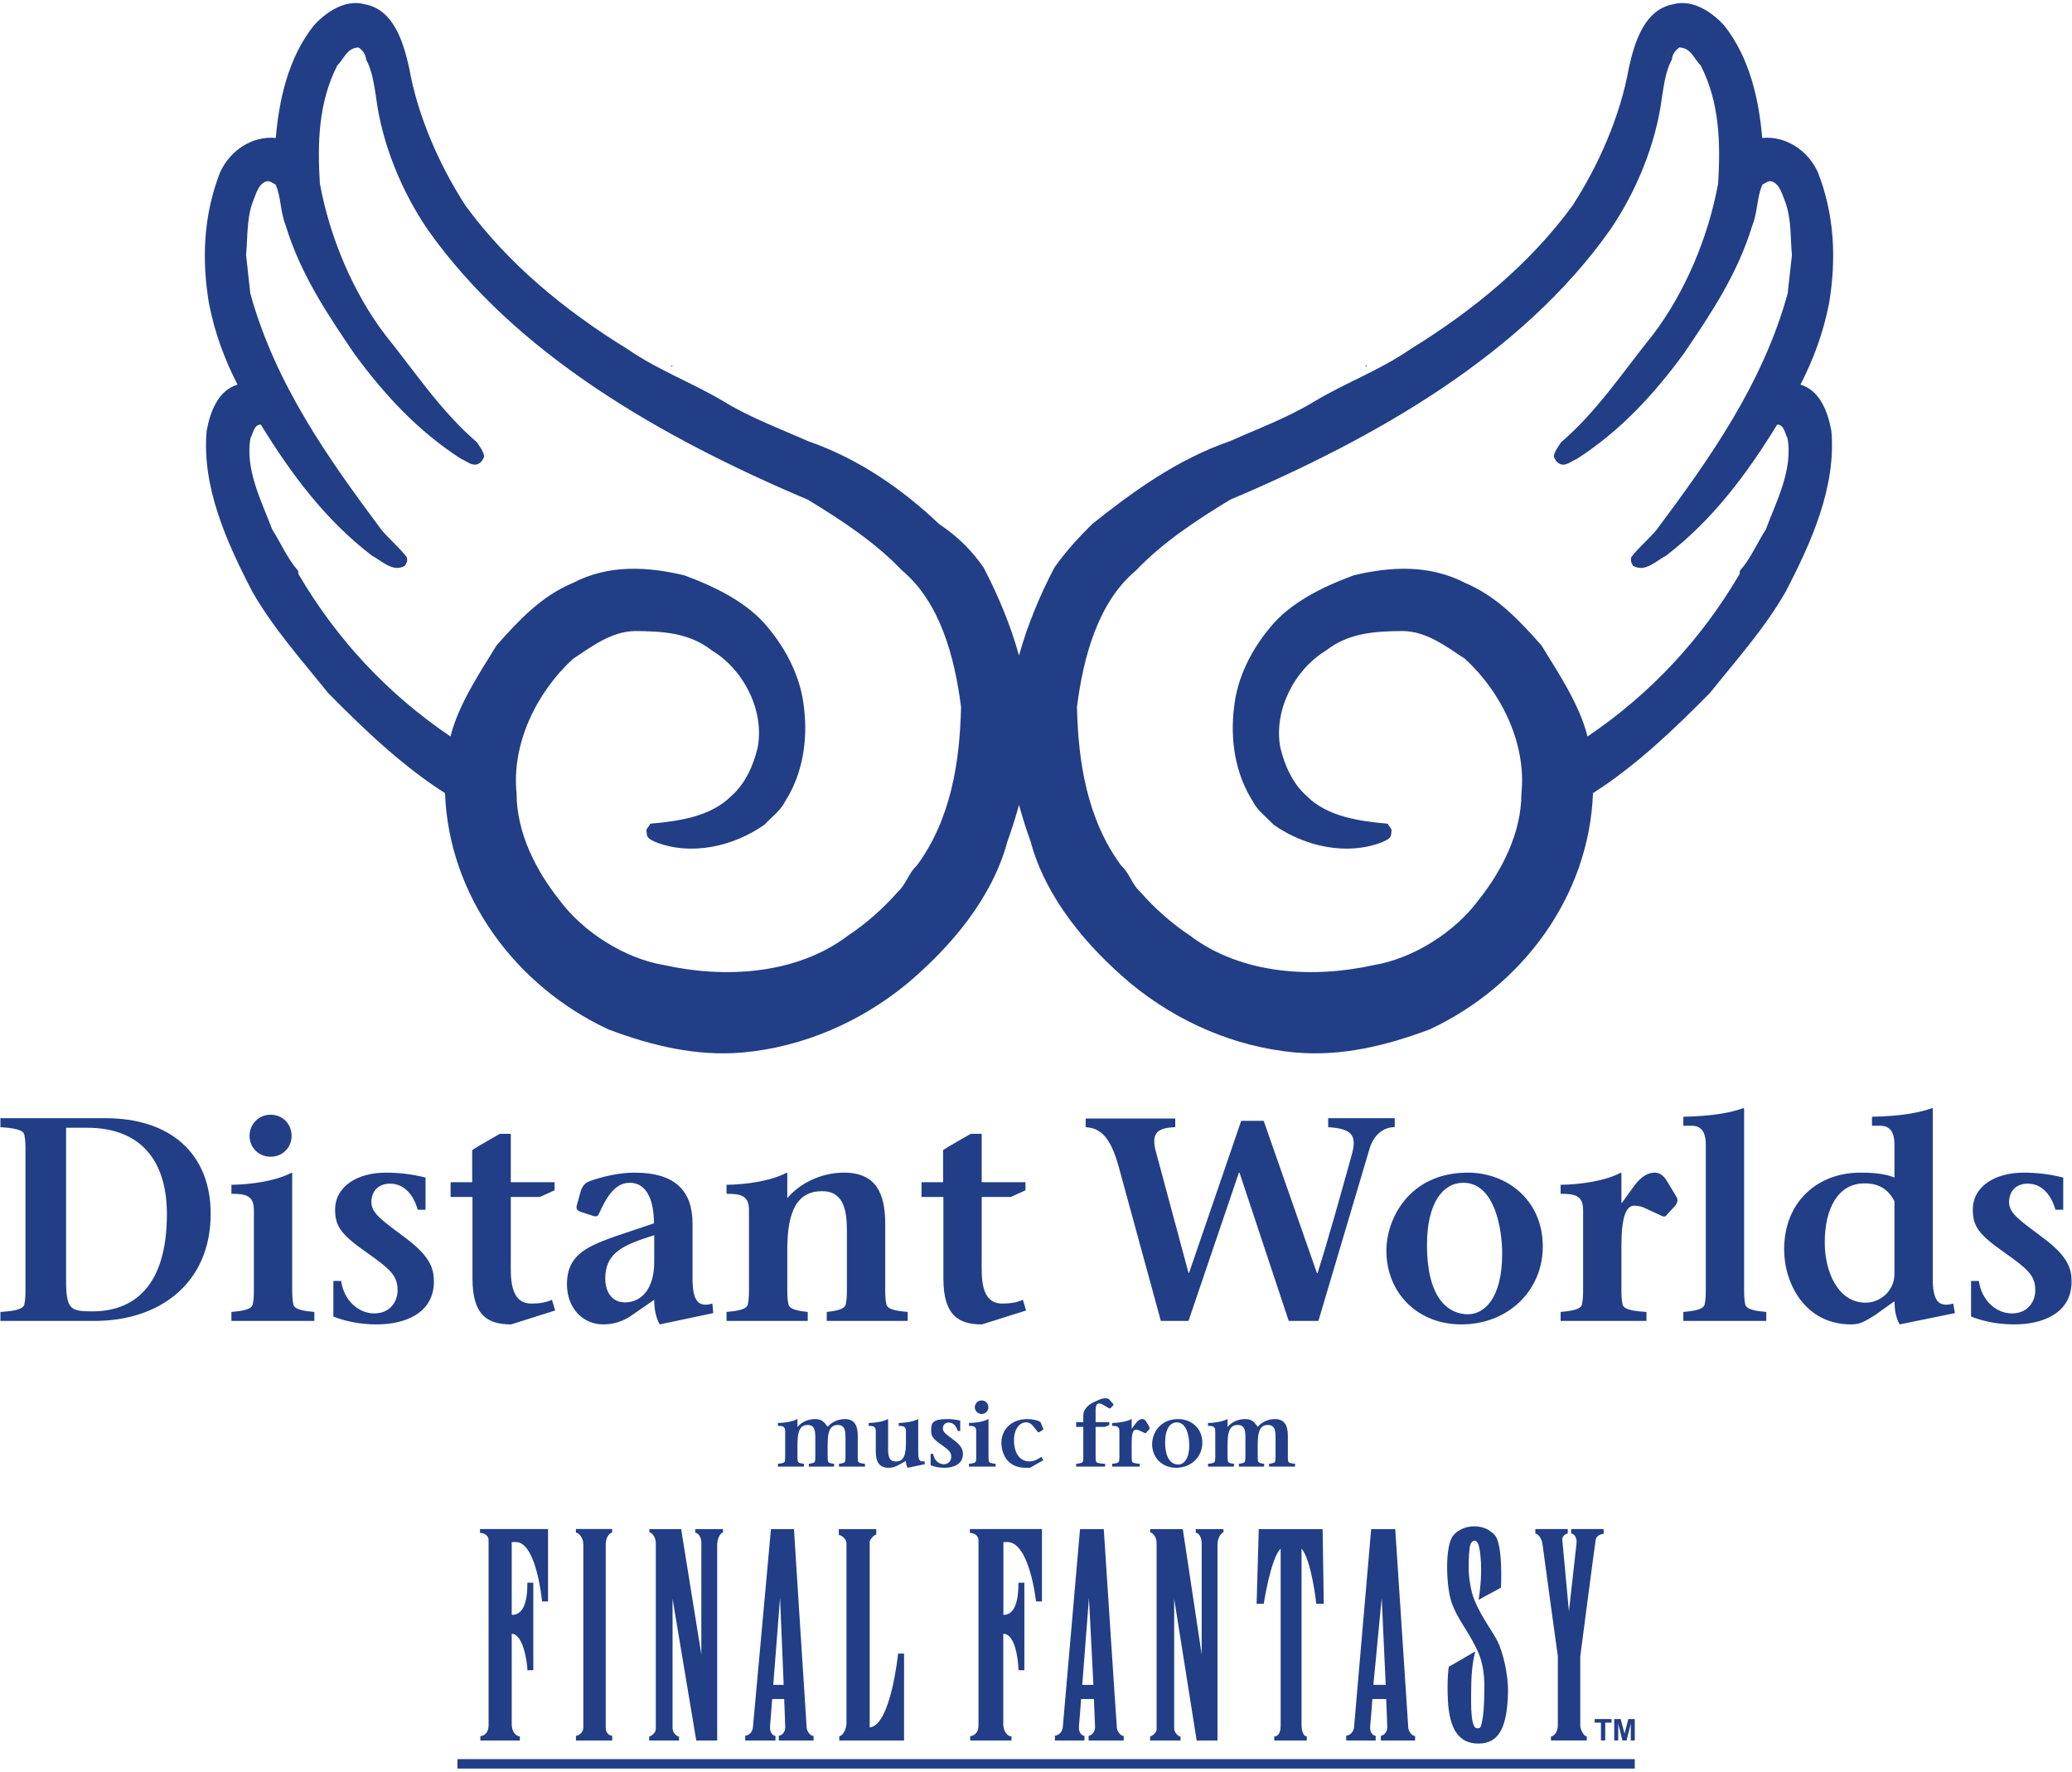 <svg 
 xmlns="http://www.w3.org/2000/svg"
 xmlns:xlink="http://www.w3.org/1999/xlink"
 width="276px" height="236px">
<path fill-rule="evenodd"  fill="rgb(33, 62, 135)"
 d="M270.113,157.665 C268.579,157.665 267.619,158.630 267.619,160.134 C267.619,161.716 269.307,162.719 272.300,164.995 C275.445,167.386 275.945,168.968 275.945,170.704 C275.945,174.987 271.993,176.414 268.348,176.414 C266.161,176.414 264.243,176.028 262.555,175.372 L262.555,170.627 L263.591,170.627 C263.936,173.135 265.816,174.948 268.003,174.948 C270.152,174.948 271.111,173.328 271.111,171.861 C271.111,169.856 269.998,168.968 267.006,166.846 C263.668,164.493 262.785,163.413 262.785,161.137 C262.785,158.013 265.778,156.199 269.538,156.199 C271.111,156.199 272.875,156.354 274.832,156.855 L274.832,161.137 L273.797,161.137 C273.336,159.517 272.223,157.665 270.113,157.665 ZM252.350,173.328 L249.817,175.141 C248.321,176.066 247.784,176.414 246.557,176.414 C240.456,176.414 237.656,170.974 237.656,166.422 C237.656,160.057 242.144,156.199 247.784,156.199 C249.242,156.199 250.969,156.277 252.350,156.855 L252.350,152.496 C252.350,151.454 252.158,149.950 250.470,149.950 L249.357,149.950 L249.357,148.754 C253.233,148.677 255.688,148.214 257.376,147.597 L257.453,147.674 L257.453,170.280 C257.453,173.019 258.067,174.254 260.176,173.637 L260.407,174.909 L253.040,176.414 C252.465,175.372 252.388,174.408 252.350,173.328 ZM252.350,160.019 C251.467,158.283 250.125,157.627 248.360,157.627 C244.830,157.627 243.065,160.983 243.065,165.497 C243.065,169.354 244.792,173.520 248.513,173.520 C250.354,173.520 252.350,172.055 252.350,169.663 L252.350,160.019 ZM239.831,51.232 C242.468,52.007 243.498,54.966 243.942,57.366 C244.624,64.825 241.267,72.271 237.839,78.853 C235.015,83.769 231.277,87.921 227.793,92.278 C223.022,97.113 217.912,102.011 212.192,105.649 C211.685,119.394 202.767,131.373 190.434,137.119 C184.577,139.323 178.684,140.723 172.588,140.199 C164.410,139.474 156.752,136.041 150.692,131.065 C144.798,126.117 139.316,119.642 137.282,112.095 C136.719,110.521 136.190,108.881 135.736,107.219 C135.283,108.881 134.754,110.521 134.191,112.095 C132.156,119.642 126.674,126.117 120.780,131.065 C114.721,136.041 107.062,139.474 98.885,140.199 C92.789,140.723 86.894,139.323 81.040,137.119 C68.706,131.373 59.787,119.394 59.280,105.649 C53.560,102.011 48.450,97.113 43.679,92.278 C40.196,87.921 36.458,83.769 33.633,78.853 C30.206,72.271 26.848,64.825 27.530,57.366 C27.974,54.966 29.003,52.007 31.641,51.232 C29.885,47.806 28.604,44.326 27.847,40.479 C26.833,34.509 27.110,28.644 29.315,22.950 C30.672,20.010 33.606,18.072 36.736,18.379 C37.167,13.307 38.391,7.706 41.783,3.416 C43.348,1.672 45.953,-0.134 48.515,0.553 C52.398,1.212 53.728,5.543 54.504,9.062 C55.660,15.557 58.583,22.103 62.026,27.415 C67.654,35.099 75.155,41.310 83.589,46.502 C87.817,49.405 92.004,50.859 96.384,53.465 C99.878,55.611 103.960,57.124 107.638,58.764 C114.621,61.178 120.481,65.414 125.1,69.810 C127.805,71.608 129.535,73.480 131.025,75.604 C132.895,79.184 134.595,83.199 135.736,87.312 C136.877,83.199 138.577,79.184 140.447,75.604 C141.937,73.480 143.667,71.608 145.473,69.810 C150.991,65.414 156.851,61.178 163.833,58.764 C167.513,57.124 171.593,55.611 175.089,53.465 C179.470,50.859 183.655,49.405 187.882,46.502 C196.318,41.310 203.819,35.099 209.446,27.415 C212.889,22.103 215.812,15.557 216.969,9.062 C217.744,5.543 219.075,1.212 222.957,0.553 C225.519,-0.134 228.124,1.672 229.690,3.416 C233.082,7.706 234.306,13.307 234.736,18.379 C237.867,18.072 240.801,20.010 242.157,22.950 C244.362,28.644 244.640,34.509 243.625,40.479 C242.868,44.326 241.587,47.806 239.831,51.232 ZM120.150,75.983 C116.629,72.281 112.192,69.347 107.606,66.560 C88.054,58.279 68.685,47.161 57.013,30.641 C53.567,25.627 50.865,19.159 50.093,12.938 C49.829,11.262 49.540,9.272 48.770,7.934 C48.733,7.276 48.294,6.674 47.764,6.324 C46.203,6.381 45.829,7.838 44.928,8.724 C42.405,13.652 42.283,19.072 42.606,24.422 C43.917,31.635 47.053,39.004 51.294,44.581 C55.247,49.482 58.705,54.765 63.527,58.913 C63.907,59.485 64.404,60.118 64.500,60.806 C64.333,61.207 64.165,61.534 63.746,61.767 C62.924,62.206 62.147,61.390 61.452,61.143 C55.658,57.430 51.127,52.494 47.195,47.117 C43.619,41.847 40.028,36.532 38.054,30.027 C37.319,28.182 37.460,26.302 36.722,24.605 C36.279,24.376 35.912,23.999 35.405,24.188 C34.346,24.577 34.047,26.037 33.635,26.989 C32.836,29.278 33.000,31.655 32.780,33.981 L33.344,39.082 C36.663,51.127 43.734,61.097 50.826,70.589 C51.865,71.841 53.160,72.887 54.170,74.198 C54.328,74.619 54.175,74.989 53.948,75.361 C52.348,76.298 50.910,74.726 49.553,74.023 C43.356,69.277 38.794,63.159 34.742,56.555 C33.807,56.559 33.718,57.752 33.369,58.360 C32.622,62.518 34.816,66.697 36.257,70.521 C37.380,72.267 38.290,74.428 39.711,76.028 L39.751,76.461 C44.818,85.093 51.520,92.356 60.008,98.102 C61.068,93.843 63.894,89.635 66.150,85.959 C69.070,82.664 72.063,79.444 76.257,77.671 C81.100,75.146 86.308,75.476 91.166,76.639 C95.218,78.136 99.560,80.232 102.268,83.551 C104.743,86.521 106.676,90.188 107.102,94.315 C107.603,98.518 106.970,103.034 104.564,106.785 C103.926,108.032 102.773,108.824 101.841,109.843 C97.692,112.766 92.034,114.042 87.288,112.150 C86.698,111.844 86.106,111.687 86.144,110.882 C85.943,110.326 86.510,110.169 86.589,109.723 C90.306,109.393 94.635,108.816 97.400,106.042 C99.305,104.362 100.328,102.000 100.921,99.603 C101.855,94.641 99.068,89.217 94.850,86.659 C91.760,84.232 88.138,84.084 84.603,84.058 C81.409,84.095 78.787,86.153 76.318,87.767 C71.452,92.234 68.120,99.109 68.814,105.703 C68.812,110.960 71.426,115.994 74.515,119.883 C77.643,124.131 83.215,127.693 88.521,128.561 C96.402,130.313 106.030,129.889 112.999,124.597 C115.439,122.968 117.630,121.023 119.587,118.806 C120.683,117.833 121.042,116.254 122.138,115.282 C126.696,109.079 127.856,101.417 128.015,94.176 C127.186,87.624 125.253,80.239 120.150,75.983 ZM237.838,26.989 C237.426,26.037 237.127,24.577 236.068,24.188 C235.561,23.999 235.193,24.376 234.750,24.605 C234.013,26.302 234.154,28.182 233.417,30.027 C231.445,36.532 227.854,41.847 224.277,47.117 C220.345,52.494 215.814,57.430 210.021,61.143 C209.325,61.390 208.548,62.206 207.726,61.767 C207.308,61.534 207.141,61.207 206.973,60.806 C207.068,60.118 207.567,59.485 207.945,58.913 C212.767,54.765 216.225,49.482 220.179,44.581 C224.420,39.004 227.555,31.635 228.867,24.422 C229.190,19.072 229.068,13.652 226.544,8.724 C225.643,7.838 225.269,6.381 223.709,6.324 C223.179,6.674 222.739,7.276 222.703,7.934 C221.931,9.272 221.643,11.262 221.380,12.938 C220.608,19.159 217.905,25.627 214.459,30.641 C202.787,47.161 183.418,58.279 163.867,66.560 C159.279,69.347 154.844,72.281 151.323,75.983 C146.219,80.239 144.287,87.624 143.458,94.176 C143.617,101.417 144.776,109.079 149.334,115.282 C150.429,116.254 150.790,117.833 151.885,118.806 C153.842,121.023 156.032,122.968 158.473,124.597 C165.441,129.889 175.071,130.313 182.951,128.561 C188.258,127.693 193.830,124.131 196.958,119.883 C200.046,115.994 202.661,110.960 202.658,105.703 C203.352,99.109 200.021,92.234 195.155,87.767 C192.685,86.153 190.063,84.095 186.868,84.058 C183.335,84.084 179.713,84.232 176.622,86.659 C172.405,89.217 169.616,94.641 170.551,99.603 C171.143,102.000 172.168,104.362 174.071,106.042 C176.837,108.816 181.165,109.393 184.883,109.723 C184.962,110.169 185.529,110.326 185.327,110.882 C185.367,111.687 184.775,111.844 184.184,112.150 C179.439,114.042 173.780,112.766 169.633,109.843 C168.699,108.824 167.546,108.032 166.907,106.785 C164.502,103.034 163.869,98.518 164.370,94.315 C164.797,90.188 166.730,86.521 169.205,83.551 C171.913,80.232 176.254,78.136 180.307,76.639 C185.163,75.476 190.373,75.146 195.215,77.671 C199.409,79.444 202.401,82.664 205.322,85.959 C207.579,89.635 210.404,93.843 211.464,98.102 C219.952,92.356 226.653,85.093 231.721,76.461 L231.761,76.028 C233.182,74.428 234.093,72.267 235.215,70.521 C236.656,66.697 238.849,62.518 238.103,58.360 C237.754,57.752 237.667,56.559 236.731,56.555 C232.678,63.159 228.117,69.277 221.921,74.023 C220.562,74.726 219.125,76.298 217.524,75.361 C217.298,74.989 217.146,74.619 217.303,74.198 C218.311,72.887 219.607,71.841 220.647,70.589 C227.738,61.097 234.809,51.127 238.128,39.082 L238.692,33.981 C238.473,31.655 238.637,29.278 237.838,26.989 ZM181.881,48.859 C182.042,48.662 181.745,48.666 182.058,48.692 C182.089,48.825 181.940,48.828 181.881,48.859 ZM89.415,48.692 C89.727,48.666 89.430,48.662 89.592,48.859 C89.532,48.828 89.384,48.825 89.415,48.692 ZM12.601,175.951 L0.055,175.951 L0.055,174.755 C1.782,174.639 3.087,174.447 3.240,173.752 C3.394,173.019 3.394,172.440 3.394,171.399 L3.394,153.499 C3.394,152.457 3.394,151.879 3.240,151.145 C3.087,150.452 1.782,150.258 0.055,150.143 L0.055,148.947 L14.059,148.947 C22.769,148.947 28.063,153.731 28.063,161.677 C28.063,170.897 21.310,175.951 12.601,175.951 ZM11.604,150.220 L8.803,150.220 L8.803,170.434 C8.803,174.408 9.340,174.678 12.295,174.678 C17.743,174.678 22.231,171.438 22.231,161.716 C22.231,154.386 18.548,150.220 11.604,150.220 ZM33.242,151.300 C33.242,149.718 34.470,148.484 36.043,148.484 C37.693,148.484 38.844,149.757 38.844,151.300 C38.844,152.804 37.693,154.078 36.043,154.078 C34.470,154.078 33.242,152.881 33.242,151.300 ZM38.921,156.277 L38.921,171.399 C38.921,172.440 38.921,173.019 39.074,173.752 C39.227,174.447 40.532,174.639 41.875,174.755 L41.875,175.951 L30.825,175.951 L30.825,174.755 C32.168,174.639 33.511,174.447 33.664,173.752 C33.818,173.019 33.818,172.440 33.818,171.399 L33.818,161.214 C33.818,159.286 32.820,159.015 30.825,159.015 L30.825,157.819 C33.434,157.781 36.772,157.318 38.844,156.199 L38.921,156.277 ZM49.855,174.948 C52.003,174.948 52.962,173.328 52.962,171.861 C52.962,169.856 51.850,168.968 48.857,166.846 C45.519,164.493 44.637,163.413 44.637,161.137 C44.637,158.013 47.630,156.199 51.389,156.199 C52.962,156.199 54.727,156.354 56.684,156.855 L56.684,161.137 L55.648,161.137 C55.188,159.517 54.075,157.665 51.965,157.665 C50.430,157.665 49.471,158.630 49.471,160.134 C49.471,161.716 51.159,162.719 54.152,164.995 C57.298,167.386 57.796,168.968 57.796,170.704 C57.796,174.987 53.845,176.414 50.200,176.414 C48.013,176.414 46.095,176.028 44.407,175.372 L44.407,170.627 L45.442,170.627 C45.788,173.135 47.668,174.948 49.855,174.948 ZM62.899,153.191 C64.050,152.457 65.392,151.724 66.582,151.030 L68.040,151.030 L68.040,157.472 L73.872,157.472 L73.872,158.553 L71.915,159.440 L68.040,159.440 L68.040,167.850 C68.040,170.010 67.810,173.637 70.802,173.637 C71.800,173.637 72.682,173.520 73.526,173.135 L73.948,174.562 L68.078,176.414 C65.047,176.414 62.937,175.296 62.937,170.319 L62.937,159.440 L60.021,159.440 L60.021,157.472 L62.899,157.472 L62.899,153.191 ZM63.936,204.189 L63.936,203.674 L73.001,203.674 L73.001,213.313 L72.203,213.313 C72.203,213.313 71.478,205.402 68.711,205.402 L68.164,205.412 L68.164,215.108 C69.720,215.108 70.253,213.409 70.253,210.820 L71.039,210.820 L71.039,222.478 L70.253,222.478 C70.253,221.537 69.705,217.624 68.164,217.624 C68.164,217.624 68.164,229.038 68.164,229.703 C68.164,230.702 68.777,231.297 69.247,231.297 L69.247,231.840 L63.987,231.840 L63.987,231.256 C64.175,231.256 65.082,231.085 65.082,229.792 C65.082,228.479 65.082,205.905 65.082,205.125 C65.082,204.598 64.556,204.189 63.936,204.189 ZM96.307,204.119 C96.144,204.119 95.532,204.666 95.532,205.781 C95.532,206.909 95.532,231.840 95.532,231.840 L92.745,231.840 L89.587,212.957 C89.587,212.957 89.587,229.643 89.587,230.209 C89.587,230.844 90.200,231.323 90.450,231.323 L90.450,231.840 L86.479,231.840 L86.479,231.297 C86.700,231.297 87.354,230.807 87.354,230.351 C87.354,229.534 87.354,206.405 87.354,205.552 C87.354,204.673 86.785,204.119 86.502,204.119 L86.502,203.682 L90.732,203.682 L93.421,220.385 C93.421,220.385 93.421,206.200 93.421,205.513 C93.421,204.809 93.034,204.163 92.614,204.163 L92.614,203.682 L96.307,203.682 L96.307,204.119 ZM76.717,204.147 L76.717,203.663 L81.545,203.663 L81.545,204.139 C81.362,204.139 80.686,204.548 80.686,205.697 C80.686,207.049 80.686,229.721 80.686,230.190 C80.686,230.839 81.195,231.210 81.545,231.210 L81.551,231.840 L76.717,231.840 L76.717,231.220 C77.015,231.220 77.702,230.813 77.702,230.123 C77.702,229.218 77.702,206.574 77.702,205.692 C77.702,204.811 77.065,204.147 76.717,204.147 ZM83.884,157.549 C81.813,157.549 80.700,159.672 79.779,161.677 C79.664,162.024 79.396,162.063 79.089,161.986 L77.209,161.369 C76.940,161.214 76.710,161.060 76.825,160.597 L77.324,158.784 C77.631,157.704 78.168,157.472 78.590,157.318 C80.317,156.701 82.503,156.199 84.537,156.199 C90.023,156.199 92.248,158.707 92.248,162.989 L92.248,170.280 C92.248,173.019 92.862,174.254 94.896,173.637 L95.011,174.909 L87.875,176.414 C87.299,175.372 87.146,174.215 87.146,173.135 L83.961,175.334 C83.002,175.951 81.851,176.414 80.355,176.414 C77.669,176.414 75.521,174.292 75.521,171.052 C75.521,167.348 77.899,166.152 81.621,164.802 L87.107,162.951 C87.107,159.787 86.110,157.549 83.884,157.549 ZM80.623,170.319 C80.623,172.055 81.506,173.482 83.232,173.482 C85.457,173.482 87.146,171.669 87.146,168.081 L87.146,164.532 C83.309,165.767 80.623,166.693 80.623,170.319 ZM129.855,187.446 C129.855,186.943 130.250,186.542 130.753,186.542 C131.284,186.542 131.655,186.956 131.655,187.446 C131.655,187.934 131.284,188.343 130.753,188.343 C130.250,188.343 129.855,187.961 129.855,187.446 ZM130.340,211.611 C130.340,208.091 130.340,205.381 130.340,205.125 C130.340,204.598 129.808,204.189 129.188,204.189 L129.188,203.674 L138.792,203.674 L138.792,213.313 L138.004,213.313 C138.004,213.313 137.152,205.402 134.180,205.402 L133.656,205.412 L133.656,215.108 C135.128,215.108 135.663,213.409 135.663,210.820 L136.450,210.820 L136.450,222.478 L135.663,222.478 C135.663,221.537 135.335,217.624 133.642,217.624 C133.642,217.624 133.642,229.038 133.642,229.703 C133.642,230.702 134.263,231.297 134.734,231.297 L134.734,231.840 L129.234,231.840 L129.234,231.256 C129.442,231.256 130.340,231.085 130.340,229.792 C130.340,229.085 130.340,222.316 130.340,216.036 L130.340,211.611 ZM129.075,189.929 L129.075,189.544 C129.912,189.530 130.986,189.386 131.655,189.024 L131.675,189.045 L131.675,193.899 C131.675,194.242 131.675,194.418 131.726,194.660 C131.772,194.879 132.192,194.940 132.623,194.979 L132.623,195.359 L129.075,195.359 L129.075,194.979 C129.505,194.940 129.940,194.879 129.988,194.660 C130.036,194.418 130.036,194.242 130.036,193.899 L130.036,190.634 C130.036,190.013 129.719,189.929 129.075,189.929 ZM127.090,191.848 C128.105,192.615 128.264,193.123 128.264,193.680 C128.264,195.051 126.995,195.514 125.824,195.514 C125.122,195.514 124.506,195.391 123.965,195.179 L123.965,193.653 L124.298,193.653 C124.409,194.459 125.014,195.041 125.714,195.041 C126.405,195.041 126.710,194.523 126.710,194.049 C126.710,193.404 126.351,193.123 125.395,192.442 C124.321,191.691 124.039,191.338 124.039,190.608 C124.039,189.604 124.1,189.024 126.205,189.024 C126.710,189.024 127.278,189.069 127.906,189.234 L127.906,190.608 L127.576,190.608 C127.427,190.087 127.071,189.491 126.392,189.491 C125.897,189.491 125.592,189.798 125.592,190.280 C125.592,190.793 126.132,191.118 127.090,191.848 ZM122.313,189.045 L122.313,193.543 C122.313,194.418 122.514,194.819 123.128,194.618 L123.203,195.030 L120.908,195.514 C120.727,195.260 120.675,194.902 120.675,194.598 L119.627,195.179 C119.220,195.413 118.804,195.514 118.372,195.514 C116.991,195.514 116.661,194.542 116.661,193.322 L116.661,190.634 C116.661,190.013 116.340,189.929 115.709,189.929 L115.709,189.544 C116.536,189.530 117.608,189.386 118.274,189.024 L118.301,189.045 L118.301,192.999 C118.301,193.930 118.412,194.673 119.333,194.673 C120.146,194.673 120.675,194.228 120.675,192.278 L120.675,190.634 C120.675,190.013 120.357,189.929 119.715,189.929 L119.715,189.544 C120.553,189.530 121.627,189.386 122.292,189.024 L122.313,189.045 ZM112.753,206.476 C112.753,205.946 112.753,205.619 112.753,205.561 C112.753,205.026 112.111,204.470 111.735,204.470 L111.735,203.682 L116.723,203.682 L116.723,204.401 C116.515,204.401 115.848,205.006 115.848,205.412 L115.848,206.105 L115.848,211.240 L115.848,223.644 L115.848,227.679 L115.848,230.092 C118.659,229.853 119.631,220.266 119.631,220.266 L120.427,220.266 L120.427,231.840 L111.794,231.840 L111.794,231.273 C112.450,231.132 112.753,230.014 112.753,229.605 C112.753,229.296 112.753,215.436 112.753,208.897 L112.753,206.476 ZM110.292,194.660 C110.343,194.879 110.760,194.940 111.105,194.979 L111.105,195.359 L107.738,195.359 L107.738,194.979 C108.076,194.940 108.508,194.879 108.557,194.660 C108.603,194.418 108.603,194.242 108.603,193.899 L108.603,191.539 C108.603,190.608 108.542,189.811 107.592,189.811 C106.841,189.811 106.226,190.182 106.226,192.341 L106.226,193.899 C106.226,194.242 106.226,194.418 106.276,194.660 C106.323,194.879 106.744,194.940 107.089,194.979 L107.089,195.359 L103.627,195.359 L103.627,194.979 C104.060,194.940 104.491,194.879 104.541,194.660 C104.587,194.418 104.587,194.242 104.587,193.899 L104.587,190.634 C104.587,190.013 104.270,189.929 103.627,189.929 L103.627,189.544 C104.469,189.530 105.539,189.386 106.201,189.024 L106.226,189.045 L106.226,190.064 L106.251,190.064 C106.696,189.491 107.559,189.024 108.557,189.024 C109.454,189.024 109.783,189.391 110.245,190.064 C110.722,189.491 111.536,189.024 112.532,189.024 C113.876,189.024 114.257,189.964 114.257,191.220 L114.257,193.899 C114.257,194.242 114.257,194.418 114.306,194.660 C114.357,194.879 114.790,194.940 115.219,194.979 L115.219,195.359 L111.756,195.359 L111.756,194.979 C112.105,194.940 112.523,194.879 112.571,194.660 C112.622,194.418 112.622,194.242 112.622,193.899 L112.622,191.539 C112.622,190.608 112.560,189.811 111.597,189.811 C110.838,189.811 110.245,190.237 110.245,192.341 L110.245,193.899 C110.245,194.242 110.245,194.418 110.292,194.660 ZM103.297,231.220 L103.297,231.840 L99.265,231.840 L99.265,231.203 C100.345,231.032 100.309,229.912 100.309,229.912 L102.694,203.682 L105.759,203.682 C105.759,203.682 107.419,229.824 107.452,230.155 C107.507,230.677 107.966,231.233 108.371,231.233 L108.371,231.840 L103.743,231.840 L103.743,231.220 C104.500,231.044 104.609,230.339 104.596,230.014 C104.596,229.675 104.457,226.313 104.457,226.313 L102.859,226.313 C102.859,226.313 102.648,229.081 102.574,229.967 C102.497,230.864 103.034,231.220 103.297,231.220 ZM104.389,224.427 L103.907,212.844 L103.002,224.427 L104.389,224.427 ZM96.775,159.015 L96.775,157.819 C99.384,157.781 102.722,157.318 104.794,156.199 L104.870,156.277 L104.870,159.594 C106.520,157.665 109.283,156.199 112.429,156.199 C116.726,156.199 117.915,159.015 117.915,163.028 L117.915,171.399 C117.915,172.440 117.915,173.019 118.068,173.752 C118.222,174.447 119.565,174.639 120.908,174.755 L120.908,175.951 L110.127,175.951 L110.127,174.755 C111.201,174.639 112.505,174.447 112.659,173.752 C112.812,173.019 112.812,172.440 112.812,171.399 L112.812,164.031 C112.812,161.369 112.467,158.668 109.513,158.668 C106.252,158.668 104.870,161.214 104.870,166.422 L104.870,171.399 C104.870,172.440 104.870,173.019 105.024,173.752 C105.177,174.447 106.482,174.639 107.594,174.755 L107.594,175.951 L96.775,175.951 L96.775,174.755 C98.118,174.639 99.461,174.447 99.615,173.752 C99.768,173.019 99.768,172.440 99.768,171.399 L99.768,161.214 C99.768,159.286 98.770,159.015 96.775,159.015 ZM133.530,173.637 C134.527,173.637 135.410,173.520 136.254,173.135 L136.676,174.562 L130.806,176.414 C127.775,176.414 125.665,175.296 125.665,170.319 L125.665,159.440 L122.749,159.440 L122.749,157.472 L125.627,157.472 L125.627,153.191 C126.778,152.457 128.121,151.724 129.310,151.030 L130.767,151.030 L130.767,157.472 L136.599,157.472 L136.599,158.553 L134.643,159.440 L130.767,159.440 L130.767,167.850 C130.767,170.010 130.537,173.637 133.530,173.637 ZM137.119,194.660 C137.846,194.660 138.324,194.308 138.713,194.062 L138.979,194.498 L137.205,195.514 C136.450,195.514 135.248,195.614 134.287,194.618 C133.795,194.141 133.389,193.168 133.389,192.222 C133.389,190.280 134.879,189.024 136.824,189.024 C137.549,189.024 138.219,189.183 138.587,189.410 L138.956,190.293 C138.979,190.375 138.979,190.433 138.906,190.469 L138.487,190.736 C138.391,190.793 138.304,190.817 138.264,190.771 L137.650,189.997 C137.405,189.676 137.083,189.460 136.666,189.460 C135.851,189.460 135.064,190.310 135.064,191.882 C135.064,193.198 135.617,194.660 137.119,194.660 ZM217.759,235.581 L60.932,235.581 L60.932,234.323 L217.759,234.323 L217.759,235.581 ZM215.025,231.831 L215.025,228.984 L215.880,228.984 L216.394,230.926 L216.902,228.984 L217.759,228.984 L217.759,231.831 L217.228,231.831 L217.228,229.590 L216.666,231.831 L216.116,231.831 L215.556,229.590 L215.556,231.831 L215.025,231.831 ZM213.254,231.831 L213.254,229.466 L212.414,229.466 L212.414,228.984 L214.664,228.984 L214.664,229.466 L213.825,229.466 L213.825,231.831 L213.254,231.831 ZM208.835,204.271 C208.521,204.271 208.058,204.673 208.104,205.098 C208.147,205.541 208.989,214.628 208.989,214.628 C208.989,214.628 209.919,206.327 210.004,205.552 C210.080,204.781 209.647,204.271 209.285,204.271 L209.285,203.674 L213.613,203.674 L213.613,204.319 C213.210,204.319 212.616,204.598 212.556,205.094 C212.462,205.568 210.497,220.647 210.497,220.647 C210.497,220.647 210.497,229.359 210.497,229.865 C210.497,230.358 210.985,231.313 211.367,231.297 L211.367,231.831 L206.597,231.831 L206.597,231.297 C206.954,231.297 207.510,230.736 207.510,229.872 C207.510,229.004 207.510,220.605 207.510,220.605 C207.510,220.605 205.531,206.306 205.460,205.625 C205.369,204.960 204.917,204.319 204.514,204.279 L204.514,203.674 L208.835,203.674 L208.835,204.271 ZM193.329,213.357 C192.693,211.462 192.456,206.654 193.363,204.868 C193.801,204.014 195.021,203.309 196.327,203.309 C197.651,203.309 198.406,203.785 199.059,204.420 C200.253,205.599 199.935,211.480 199.935,211.480 L196.952,213.107 C197.627,209.021 197.124,206.192 196.929,205.730 C196.543,204.826 196.002,205.310 195.856,205.758 C195.706,206.192 195.628,207.638 195.628,208.764 C195.628,209.889 195.881,211.908 196.415,213.177 C197.402,215.533 198.876,217.375 199.498,218.661 C200.166,220.013 200.932,223.009 200.873,225.470 C200.752,230.112 199.675,232.247 196.929,232.247 C194.544,232.247 193.067,230.677 192.862,226.399 C192.729,223.484 192.980,222.026 192.980,222.026 L196.515,219.971 C196.085,221.574 195.963,223.387 195.961,225.673 C195.921,228.869 196.163,229.624 196.428,230.027 C196.590,230.298 197.124,230.240 197.202,230.061 C197.651,229.053 197.710,226.415 197.710,225.700 C197.710,224.973 197.949,222.204 196.745,219.726 C195.311,216.782 194.139,215.727 193.329,213.357 ZM195.530,156.199 C200.710,156.199 205.506,159.826 205.506,166.037 C205.506,171.939 200.863,176.414 194.648,176.414 C188.893,176.414 184.673,172.286 184.673,166.577 C184.673,162.411 187.665,156.199 195.530,156.199 ZM195.530,175.064 C197.641,175.064 200.096,173.058 200.096,166.963 C200.096,163.876 199.175,157.549 194.916,157.549 C192.192,157.549 190.082,160.250 190.082,165.805 C190.082,173.520 193.343,175.064 195.530,175.064 ZM183.247,231.220 L183.247,231.840 L179.325,231.840 L179.325,231.203 C180.394,231.032 180.380,229.912 180.380,229.912 L182.645,203.682 L185.852,203.682 C185.852,203.682 187.558,229.824 187.590,230.155 C187.645,230.677 188.092,231.233 188.498,231.233 L188.498,231.840 L183.936,231.840 L183.936,231.220 C184.684,231.044 184.801,230.339 184.788,230.014 C184.788,229.675 184.651,226.313 184.651,226.313 L182.809,226.313 C182.809,226.313 182.606,229.081 182.514,229.967 C182.438,230.864 182.987,231.220 183.247,231.220 ZM184.583,224.427 L184.049,212.844 L182.942,224.427 L184.583,224.427 ZM156.668,195.514 C154.823,195.514 153.468,194.184 153.468,192.360 C153.468,191.017 154.425,189.024 156.951,189.024 C158.614,189.024 160.157,190.182 160.157,192.178 C160.157,194.076 158.659,195.514 156.668,195.514 ZM156.755,189.460 C155.881,189.460 155.201,190.321 155.201,192.108 C155.201,194.583 156.248,195.079 156.951,195.079 C157.628,195.079 158.416,194.436 158.416,192.476 C158.416,191.490 158.123,189.460 156.755,189.460 ZM168.336,213.623 L167.385,213.623 L167.673,203.682 L176.179,203.682 L176.331,213.623 L175.333,213.623 C175.333,213.623 174.735,207.924 173.372,206.264 C173.372,206.264 173.372,229.156 173.372,229.792 C173.372,230.426 173.574,231.288 174.068,231.288 L174.068,231.840 L169.739,231.840 L169.739,231.297 C170.178,231.297 170.589,230.919 170.589,229.858 C170.589,228.822 170.589,206.295 170.589,206.295 C169.289,207.475 168.336,213.623 168.336,213.623 ZM163.570,194.660 C163.615,194.879 164.038,194.940 164.376,194.979 L164.376,195.359 L160.915,195.359 L160.915,194.979 C161.348,194.940 161.782,194.879 161.825,194.660 C161.879,194.418 161.879,194.242 161.879,193.899 L161.879,190.634 C161.879,190.013 161.559,189.929 160.915,189.929 L160.915,189.544 C161.750,189.530 162.828,189.386 163.494,189.024 L163.515,189.045 L163.515,190.064 L163.537,190.064 C163.987,189.491 164.846,189.024 165.845,189.024 C166.743,189.024 167.076,189.391 167.533,190.064 C168.009,189.491 168.826,189.024 169.823,189.024 C171.163,189.024 171.548,189.964 171.548,191.220 L171.548,193.899 C171.548,194.242 171.548,194.418 171.596,194.660 C171.648,194.879 172.076,194.940 172.506,194.979 L172.506,195.359 L169.047,195.359 L169.047,194.979 C169.396,194.940 169.809,194.879 169.860,194.660 C169.909,194.418 169.909,194.242 169.909,193.899 L169.909,191.539 C169.909,190.608 169.855,189.811 168.888,189.811 C168.122,189.811 167.533,190.237 167.533,192.341 L167.533,193.899 C167.533,194.242 167.533,194.418 167.584,194.660 C167.630,194.879 168.052,194.940 168.390,194.979 L168.390,195.359 L165.031,195.359 L165.031,194.979 C165.370,194.940 165.797,194.879 165.845,194.660 C165.894,194.418 165.894,194.242 165.894,193.899 L165.894,191.539 C165.894,190.608 165.834,189.811 164.883,189.811 C164.131,189.811 163.515,190.182 163.515,192.341 L163.515,193.899 C163.515,194.242 163.515,194.418 163.570,194.660 ZM157.255,231.323 L157.255,231.840 L153.202,231.840 L153.202,231.297 C153.410,231.297 154.065,230.807 154.065,230.351 C154.065,229.534 154.065,206.405 154.065,205.552 C154.065,204.673 153.501,204.119 153.210,204.119 L153.210,203.682 L157.555,203.682 L160.069,220.385 C160.069,220.385 160.069,206.200 160.069,205.513 C160.069,204.809 159.682,204.163 159.280,204.163 L159.280,203.682 L162.968,203.682 L162.968,204.119 C162.804,204.119 162.175,204.666 162.175,205.781 C162.175,206.909 162.175,231.840 162.175,231.840 L159.402,231.840 L156.405,212.957 C156.405,212.957 156.405,229.643 156.405,230.209 C156.405,230.844 157.018,231.323 157.255,231.323 ZM150.792,194.660 C150.839,194.879 151.259,194.940 151.815,194.979 L151.815,195.359 L148.143,195.359 L148.143,194.979 C148.573,194.940 149.001,194.879 149.056,194.660 C149.110,194.418 149.110,194.242 149.110,193.899 L149.110,190.634 C149.110,190.013 148.782,189.929 148.143,189.929 L148.143,189.544 C148.981,189.530 150.053,189.386 150.719,189.024 L150.743,189.045 L150.743,190.310 L150.765,190.310 L151.286,189.591 C151.568,189.204 151.864,189.024 152.158,189.024 C152.347,189.024 152.531,189.097 152.716,189.416 L153.106,190.077 C153.182,190.210 153.121,190.321 153.047,190.433 L152.716,190.793 C152.605,190.961 152.517,190.895 152.380,190.833 L151.786,190.555 C151.654,190.482 151.472,190.433 151.295,190.433 C150.953,190.433 150.743,190.881 150.743,192.170 L150.743,193.899 C150.743,194.242 150.743,194.418 150.792,194.660 ZM144.456,231.220 L144.456,231.840 L140.518,231.840 L140.518,231.203 C141.601,231.032 141.582,229.912 141.582,229.912 L143.864,203.682 L147.028,203.682 C147.028,203.682 148.728,229.824 148.774,230.155 C148.830,230.677 149.287,231.233 149.685,231.233 L149.685,231.840 L145.010,231.840 L145.010,231.220 C145.753,231.044 145.866,230.339 145.866,230.014 C145.855,229.675 145.713,226.313 145.713,226.313 L144.007,226.313 C144.007,226.313 143.808,229.081 143.721,229.967 C143.646,230.864 144.194,231.220 144.456,231.220 ZM145.648,224.427 L145.054,212.844 L144.161,224.427 L145.648,224.427 ZM145.893,186.684 C146.224,186.522 146.702,186.292 147.073,186.258 C147.286,186.249 147.612,186.258 147.736,186.394 L148.304,187.037 C148.352,187.110 148.317,187.179 148.252,187.240 L147.920,187.577 C147.860,187.634 147.763,187.597 147.688,187.564 L147.220,187.289 C146.963,187.152 146.691,186.943 146.409,186.943 C146.051,186.943 145.939,187.328 145.939,187.797 L145.939,189.429 L147.763,189.429 L147.763,189.811 L147.197,190.064 L145.939,190.064 L145.939,193.899 C145.939,194.242 145.939,194.418 145.987,194.660 C146.038,194.879 146.466,194.940 147.207,194.979 L147.207,195.359 L143.348,195.359 L143.348,194.979 C143.784,194.940 144.203,194.879 144.251,194.660 C144.300,194.418 144.300,194.242 144.300,193.899 L144.300,190.064 L143.348,190.064 L143.348,189.429 L144.300,189.429 L144.300,188.575 C144.300,187.577 145.153,186.988 145.893,186.684 ZM176.921,150.143 L176.921,148.947 L185.784,148.947 L185.784,150.143 C184.633,150.105 183.098,150.837 182.446,152.959 L175.617,175.951 L171.665,175.951 L165.104,156.199 L165.028,156.199 L158.314,175.951 L154.631,175.951 L148.990,155.312 C147.917,151.532 146.651,150.258 144.617,150.143 L144.617,148.986 L156.549,148.986 L156.549,150.143 C154.132,150.220 153.249,150.953 154.017,153.576 L158.314,169.547 L158.391,169.547 L165.335,149.294 L168.327,149.294 L175.425,169.586 L175.502,169.586 C177.037,164.725 178.571,159.170 180.106,153.653 C180.758,151.184 180.029,150.335 176.921,150.143 ZM216.133,173.752 C216.286,174.447 217.591,174.639 219.317,174.755 L219.317,175.951 L207.883,175.951 L207.883,174.755 C209.227,174.639 210.569,174.447 210.723,173.752 C210.877,173.019 210.877,172.440 210.877,171.399 L210.877,161.214 C210.877,159.286 209.879,159.015 207.883,159.015 L207.883,157.819 C210.492,157.781 213.831,157.318 215.902,156.199 L215.979,156.277 L215.979,160.212 L216.056,160.212 L217.667,157.974 C218.550,156.778 219.470,156.199 220.391,156.199 C220.966,156.199 221.542,156.431 222.118,157.434 L223.346,159.478 C223.575,159.903 223.384,160.250 223.153,160.597 L222.118,161.716 C221.773,162.256 221.504,162.024 221.082,161.832 L219.241,160.983 C218.818,160.752 218.243,160.597 217.706,160.597 C216.632,160.597 215.979,161.986 215.979,165.998 L215.979,171.399 C215.979,172.440 215.979,173.019 216.133,173.752 ZM232.323,147.674 L232.323,171.399 C232.323,172.440 232.323,173.019 232.476,173.752 C232.630,174.447 233.934,174.639 235.277,174.755 L235.277,175.951 L224.228,175.951 L224.228,174.755 C225.571,174.639 226.913,174.447 227.067,173.752 C227.220,173.019 227.220,172.440 227.220,171.399 L227.220,152.496 C227.220,151.454 227.029,149.950 225.340,149.950 L224.228,149.950 L224.228,148.754 C228.103,148.677 230.558,148.214 232.246,147.597 L232.323,147.674 Z"/>
</svg>